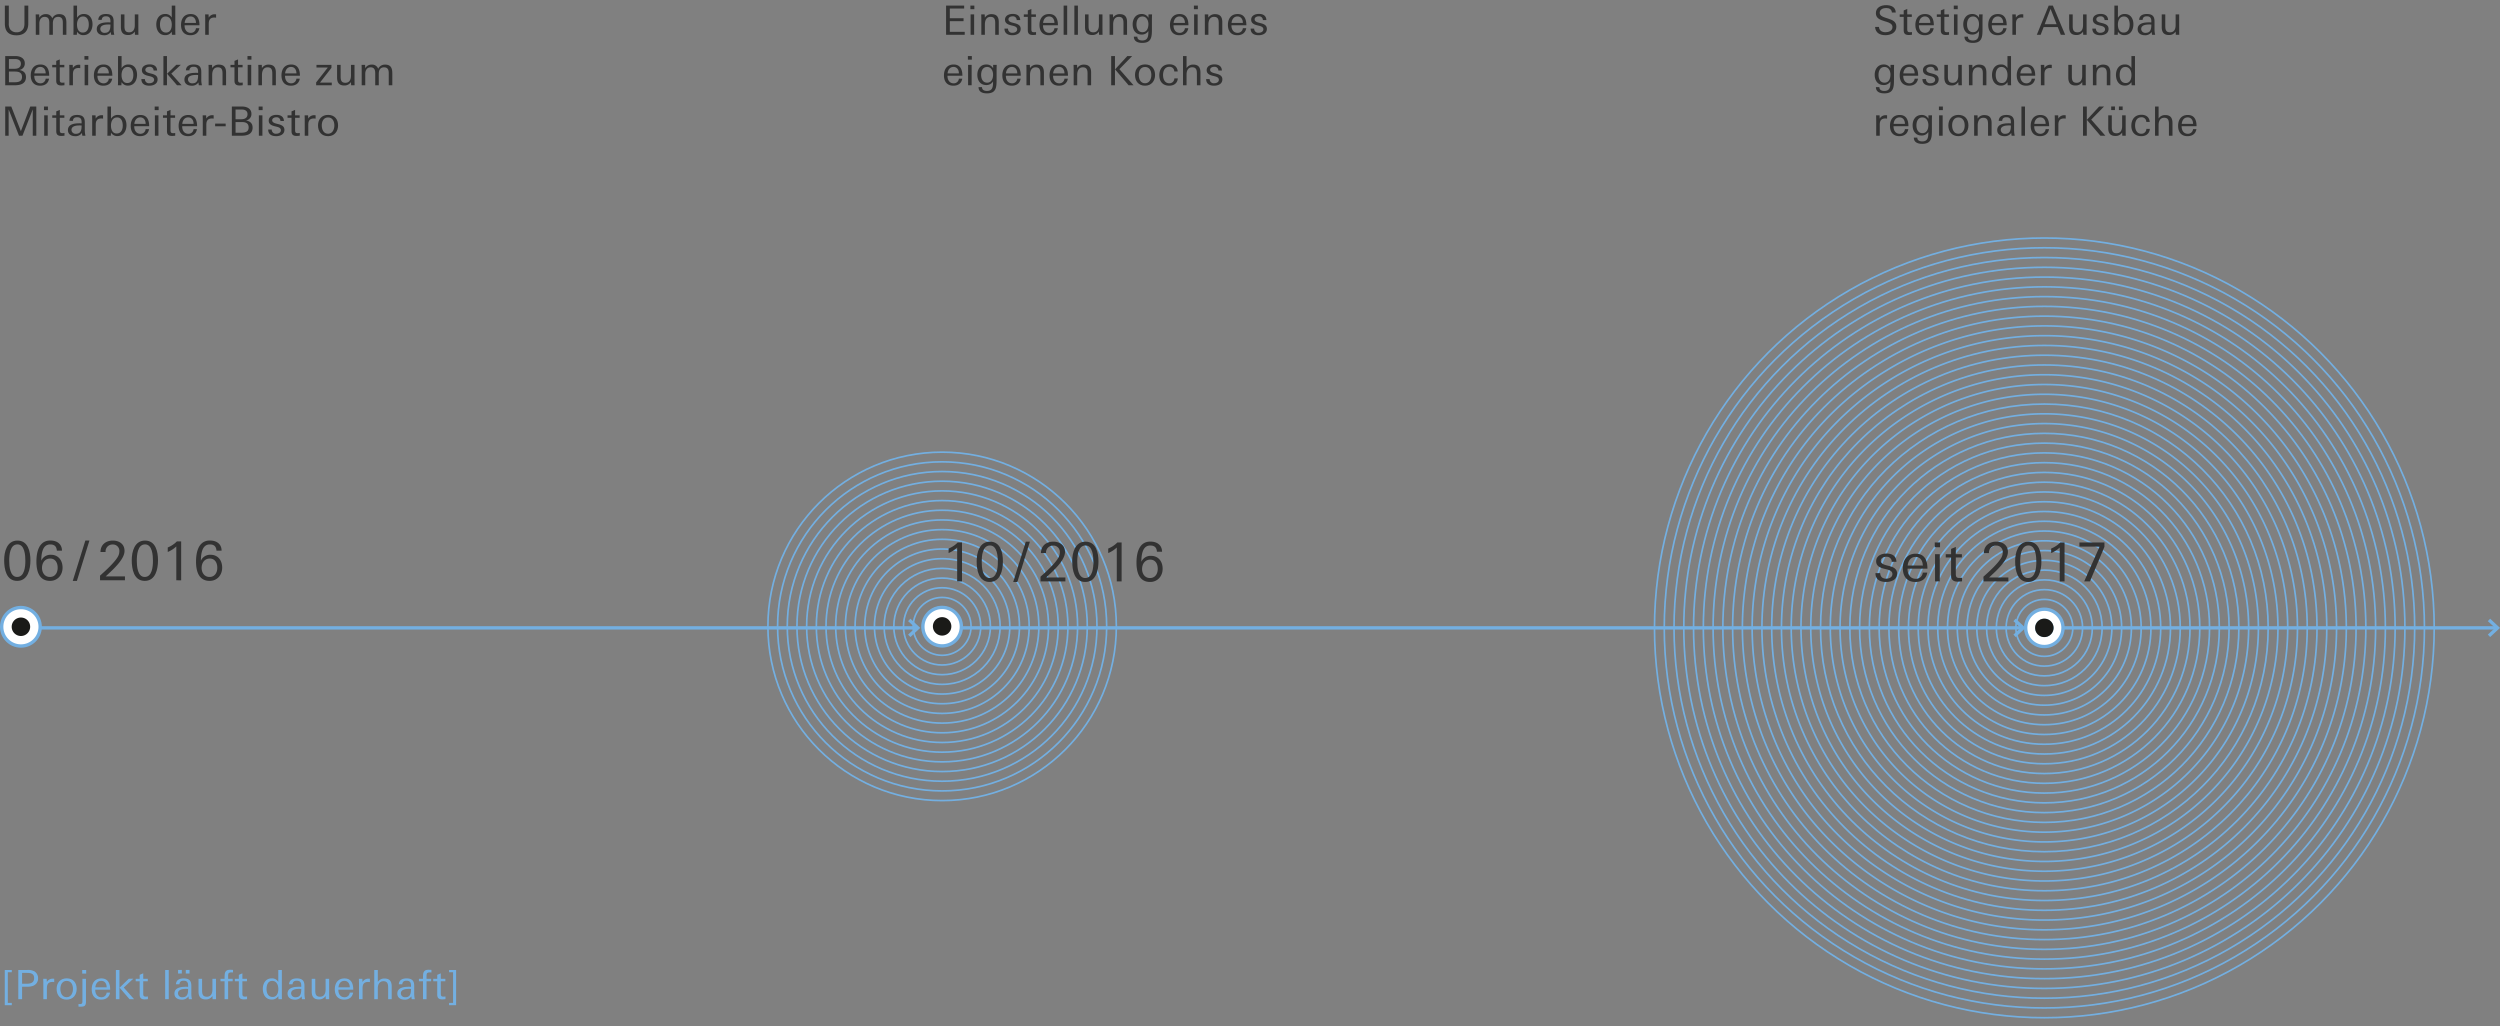 <?xml version="1.0" encoding="utf-8"?>
<!DOCTYPE svg PUBLIC "-//W3C//DTD SVG 1.1//EN" "http://www.w3.org/Graphics/SVG/1.1/DTD/svg11.dtd">
<svg id="Ebene_1" data-name="Ebene 1" xmlns="http://www.w3.org/2000/svg" width="1486" height="610" viewBox="0 0 1486 610"><rect x="0" y="0" width="1486" height="610" fill="#808080" stroke="none"/><defs><style>.cls-1,.cls-3,.cls-4,.cls-6{fill:none;}.cls-1,.cls-3,.cls-6{stroke:#73afe1;}.cls-1,.cls-3,.cls-4{stroke-miterlimit:10;}.cls-2{fill:#fff;}.cls-3,.cls-6{stroke-width:2px;}.cls-4{stroke:#48b2e8;stroke-width:0.25px;}.cls-5{fill:#1a1a18;}.cls-7{fill:#323232;}.cls-8{fill:#73afe1;}</style></defs><title>projektverlauf-kantine</title><circle class="cls-1" cx="1215.162" cy="373.207" r="231.736"/><circle class="cls-1" cx="1215.162" cy="373.207" r="225.93"/><circle class="cls-1" cx="1215.162" cy="373.207" r="220.125"/><circle class="cls-1" cx="1215.162" cy="373.207" r="214.319"/><circle class="cls-1" cx="1215.162" cy="373.207" r="208.513"/><circle class="cls-1" cx="1215.162" cy="373.207" r="202.707"/><circle class="cls-1" cx="1215.162" cy="373.207" r="196.902"/><circle class="cls-1" cx="1215.162" cy="373.207" r="191.096"/><circle class="cls-1" cx="1215.162" cy="373.207" r="185.29"/><path class="cls-1" d="M1394.646,373.206a179.484,179.484,0,1,1-179.484-179.482A179.48,179.48,0,0,1,1394.646,373.206Z"/><path class="cls-1" d="M1388.841,373.206a173.679,173.679,0,1,1-173.679-173.677A173.673,173.673,0,0,1,1388.841,373.206Z"/><circle class="cls-1" cx="1215.162" cy="373.207" r="167.873"/><circle class="cls-1" cx="1215.162" cy="373.207" r="162.067"/><circle class="cls-1" cx="1215.162" cy="373.207" r="156.261"/><path class="cls-1" d="M1365.618,373.206a150.456,150.456,0,1,1-150.456-150.454A150.451,150.451,0,0,1,1365.618,373.206Z"/><path class="cls-1" d="M1359.812,373.206a144.65,144.65,0,1,1-144.65-144.648A144.645,144.645,0,0,1,1359.812,373.206Z"/><path class="cls-1" d="M1354.006,373.206a138.844,138.844,0,1,1-138.844-138.842A138.84,138.84,0,0,1,1354.006,373.206Z"/><circle class="cls-1" cx="1215.162" cy="373.207" r="133.038"/><path class="cls-1" d="M1342.395,373.206a127.233,127.233,0,1,1-127.233-127.231A127.229,127.229,0,0,1,1342.395,373.206Z"/><path class="cls-1" d="M1336.589,373.206a121.427,121.427,0,1,1-121.427-121.425A121.423,121.423,0,0,1,1336.589,373.206Z"/><circle class="cls-1" cx="1215.162" cy="373.207" r="115.621"/><circle class="cls-1" cx="1215.162" cy="373.207" r="109.816"/><circle class="cls-1" cx="1215.162" cy="373.207" r="104.01"/><circle class="cls-1" cx="1215.162" cy="373.207" r="98.204"/><circle class="cls-1" cx="1215.162" cy="373.207" r="92.398"/><circle class="cls-1" cx="1215.162" cy="373.207" r="86.593"/><circle class="cls-1" cx="1215.162" cy="373.207" r="80.787"/><circle class="cls-1" cx="1215.162" cy="373.207" r="74.981"/><circle class="cls-1" cx="1215.162" cy="373.207" r="69.175"/><circle class="cls-1" cx="1215.162" cy="373.207" r="63.37"/><circle class="cls-1" cx="1215.162" cy="373.207" r="57.564"/><circle class="cls-1" cx="1215.162" cy="373.207" r="51.758"/><circle class="cls-1" cx="1215.162" cy="373.207" r="45.953"/><circle class="cls-1" cx="1215.162" cy="373.207" r="40.147"/><circle class="cls-1" cx="1215.162" cy="373.207" r="34.341"/><circle class="cls-1" cx="1215.162" cy="373.207" r="28.535"/><circle class="cls-1" cx="1215.162" cy="373.207" r="22.73"/><circle class="cls-1" cx="1215.162" cy="373.207" r="16.924"/><path class="cls-2" d="M1226.261,373.206a11.1,11.1,0,1,1-11.1-11.1,11.1,11.1,0,0,1,11.1,11.1"/><circle class="cls-3" cx="1215.162" cy="373.207" r="11.099"/><circle class="cls-4" cx="1215.162" cy="373.207" r="5.293"/><circle class="cls-1" cx="559.999" cy="372.314" r="103.56"/><circle class="cls-1" cx="560" cy="372.314" r="97.803"/><circle class="cls-1" cx="560" cy="372.314" r="92.046"/><circle class="cls-1" cx="560" cy="372.314" r="86.288"/><circle class="cls-1" cx="559.999" cy="372.314" r="80.531"/><circle class="cls-1" cx="560" cy="372.314" r="74.773"/><circle class="cls-1" cx="560" cy="372.314" r="69.016"/><circle class="cls-1" cx="559.999" cy="372.314" r="63.258"/><circle class="cls-1" cx="560" cy="372.314" r="57.501"/><circle class="cls-1" cx="560" cy="372.314" r="51.744"/><circle class="cls-1" cx="560" cy="372.314" r="45.986"/><circle class="cls-1" cx="559.999" cy="372.314" r="40.229"/><circle class="cls-1" cx="560" cy="372.314" r="34.471"/><circle class="cls-1" cx="560" cy="372.314" r="28.714"/><circle class="cls-1" cx="559.999" cy="372.314" r="22.957"/><circle class="cls-1" cx="560" cy="372.314" r="17.199"/><circle class="cls-1" cx="560" cy="372.314" r="11.442"/><circle class="cls-4" cx="560" cy="372.314" r="5.684"/><path class="cls-2" d="M571.441,372.489A11.442,11.442,0,1,1,560,361.048a11.441,11.441,0,0,1,11.442,11.441"/><circle class="cls-3" cx="560" cy="372.489" r="11.442"/><path class="cls-5" d="M560,377.8a5.485,5.485,0,1,0-5.486-5.486A5.486,5.486,0,0,0,560,377.8"/><path class="cls-2" d="M23.883,372.56a11.441,11.441,0,1,1-11.442-11.441A11.441,11.441,0,0,1,23.883,372.56"/><circle class="cls-3" cx="12.441" cy="372.56" r="11.442"/><line class="cls-6" x1="24" y1="373.208" x2="545.531" y2="373.208"/><polyline class="cls-6" points="540.45 368.485 545.531 373.208 540.45 377.93"/><path class="cls-5" d="M12.441,378.035a5.485,5.485,0,1,0-5.486-5.486,5.486,5.486,0,0,0,5.486,5.486"/><line class="cls-6" x1="570.999" y1="373.208" x2="1202.53" y2="373.208"/><polyline class="cls-6" points="1197.45 368.485 1202.531 373.208 1197.45 377.93"/><path class="cls-7" d="M10.215,345.279c-6.5,0-7.744-6.976-7.744-12.319,0-5.215,1.729-11.646,7.9-11.646,6.271,0,7.711,6.463,7.711,11.743C18.086,338.368,16.582,345.279,10.215,345.279Zm.16-21.694c-4.48,0-4.9,6.336-4.9,9.791,0,3.264.48,9.567,4.7,9.567,4.384,0,4.9-6.111,4.9-9.535C15.078,330.081,14.694,323.585,10.375,323.585Z"/><path class="cls-7" d="M29.766,345.279c-6.527,0-8.127-5.76-8.127-11.455,0-5.663,1.5-12.543,8.224-12.543,4.319,0,6.976,2.336,6.976,6.048H33.8c-.192-2.464-1.344-3.712-4-3.712-4.736,0-5.217,5.888-5.28,9.663a6.006,6.006,0,0,1,5.792-3.52c4.352,0,6.879,3.327,6.879,7.647C37.189,341.888,34.118,345.279,29.766,345.279ZM29.83,332c-3.071,0-4.863,2.5-4.863,5.568,0,2.911,1.729,5.375,4.672,5.375,3.071,0,4.639-2.464,4.639-5.472C34.277,334.528,32.87,332,29.83,332Z"/><path class="cls-7" d="M45.7,345.312H43.24l7.486-24h2.432Z"/><path class="cls-7" d="M59.463,344.928v-2.784c3.008-2.687,9.215-8.255,10.879-11.775a6.31,6.31,0,0,0,.607-2.655,3.787,3.787,0,0,0-3.967-4.063,4.094,4.094,0,0,0-4.225,4.447H59.719c.064-4.479,3.359-6.783,7.359-6.783,3.648,0,6.943,1.951,6.943,6.144,0,2.688-1.92,5.631-4.256,8.287-1.184,1.344-2.432,2.624-3.647,3.775-1.185,1.12-3.264,3.072-3.264,3.072H74.277v2.336Z"/><path class="cls-7" d="M86.054,345.279c-6.5,0-7.743-6.976-7.743-12.319,0-5.215,1.728-11.646,7.9-11.646,6.271,0,7.712,6.463,7.712,11.743C93.926,338.368,92.422,345.279,86.054,345.279Zm.16-21.694c-4.479,0-4.9,6.336-4.9,9.791,0,3.264.479,9.567,4.7,9.567,4.384,0,4.9-6.111,4.9-9.535C90.918,330.081,90.533,323.585,86.214,323.585Z"/><path class="cls-7" d="M104.8,344.928V324.8a16.747,16.747,0,0,1-5.087,3.3v-2.687a15.89,15.89,0,0,0,5.439-3.616h2.528v23.135Z"/><path class="cls-7" d="M124.645,345.279c-6.527,0-8.127-5.76-8.127-11.455,0-5.663,1.5-12.543,8.223-12.543,4.32,0,6.977,2.336,6.977,6.048h-3.041c-.191-2.464-1.344-3.712-4-3.712-4.736,0-5.217,5.888-5.281,9.663a6.008,6.008,0,0,1,5.793-3.52c4.352,0,6.879,3.327,6.879,7.647C132.068,341.888,129,345.279,124.645,345.279ZM124.709,332c-3.072,0-4.863,2.5-4.863,5.568,0,2.911,1.727,5.375,4.672,5.375,3.07,0,4.639-2.464,4.639-5.472C129.156,334.528,127.748,332,124.709,332Z"/><path class="cls-7" d="M1121.063,345.919c-3.424,0-6.3-1.344-6.3-5.247h2.814c.129,2.239,1.408,3.295,3.617,3.295,1.7,0,3.646-.831,3.646-2.751,0-1.7-1.6-2.368-3.486-2.816l-1.312-.319c-2.4-.576-4.863-1.568-4.863-4.448,0-3.359,3.295-4.607,6.143-4.607,3.232,0,5.793,1.344,5.92,4.9h-2.783a2.918,2.918,0,0,0-3.2-2.976c-1.471,0-3.326.672-3.326,2.4,0,1.5,1.535,2.208,3.455,2.688l1.279.319c2.816.7,4.961,1.76,4.961,4.544C1127.623,344.575,1124.23,345.919,1121.063,345.919Z"/><path class="cls-7" d="M1133.863,338.016v.32c0,2.976,1.6,5.7,4.863,5.7a4,4,0,0,0,4.16-3.68h2.688c-.641,3.808-3.393,5.567-7.072,5.567-5.023,0-7.455-3.359-7.455-8.159,0-4.832,2.432-8.64,7.68-8.64,5.408,0,6.943,4.192,6.943,8.9Zm4.768-6.976c-2.977,0-4.449,2.432-4.705,5.12h8.961C1142.918,333.5,1141.574,331.04,1138.631,331.04Z"/><path class="cls-7" d="M1150.023,325.28v-2.848h3.135v2.848Zm.16,20.287V329.408H1153v16.159Z"/><path class="cls-7" d="M1163.654,345.728c-2.592,0-3.936-1.057-3.936-3.744V331.36h-3.168v-1.952h3.168v-3.136l2.816-1.184v4.319h3.615v1.952h-3.615v9.5c0,1.952.256,2.688,2.207,2.688a8.333,8.333,0,0,0,1.5-.16v2.144A18.015,18.015,0,0,1,1163.654,345.728Z"/><path class="cls-7" d="M1178.951,345.567v-2.784c3.008-2.687,9.215-8.255,10.879-11.775a6.339,6.339,0,0,0,.607-2.655,3.787,3.787,0,0,0-3.967-4.063,4.093,4.093,0,0,0-4.225,4.447h-3.039c.063-4.479,3.359-6.783,7.359-6.783,3.646,0,6.943,1.951,6.943,6.144,0,2.688-1.92,5.631-4.256,8.287-1.184,1.344-2.432,2.624-3.648,3.775-1.184,1.12-3.264,3.072-3.264,3.072h11.424v2.336Z"/><path class="cls-7" d="M1205.541,345.919c-6.5,0-7.744-6.976-7.744-12.319,0-5.215,1.729-11.646,7.9-11.646,6.271,0,7.711,6.463,7.711,11.743C1213.412,339.008,1211.908,345.919,1205.541,345.919Zm.16-21.694c-4.48,0-4.9,6.336-4.9,9.791,0,3.264.48,9.567,4.705,9.567,4.383,0,4.895-6.111,4.895-9.535C1210.4,330.721,1210.021,324.225,1205.7,324.225Z"/><path class="cls-7" d="M1224.293,345.567V325.44a16.764,16.764,0,0,1-5.088,3.3v-2.687a15.88,15.88,0,0,0,5.439-3.616h2.529v23.135Z"/><path class="cls-7" d="M1242.275,345.567h-3.424L1248,324.9h-12v-2.464h14.879v2.592Z"/><path class="cls-7" d="M568.936,345.567V325.44a16.788,16.788,0,0,1-5.088,3.3v-2.687a15.9,15.9,0,0,0,5.439-3.616h2.527v23.135Z"/><path class="cls-7" d="M588.264,345.919c-6.5,0-7.744-6.976-7.744-12.319,0-5.215,1.729-11.646,7.9-11.646,6.271,0,7.713,6.463,7.713,11.743C596.135,339.008,594.631,345.919,588.264,345.919Zm.158-21.694c-4.479,0-4.895,6.336-4.895,9.791,0,3.264.48,9.567,4.7,9.567,4.385,0,4.9-6.111,4.9-9.535C593.127,330.721,592.742,324.225,588.422,324.225Z"/><path class="cls-7" d="M604.711,345.951h-2.463l7.488-24h2.432Z"/><path class="cls-7" d="M618.471,345.567v-2.784c3.008-2.687,9.215-8.255,10.879-11.775a6.312,6.312,0,0,0,.609-2.655,3.788,3.788,0,0,0-3.969-4.063,4.093,4.093,0,0,0-4.223,4.447h-3.041c.064-4.479,3.359-6.783,7.359-6.783,3.648,0,6.943,1.951,6.943,6.144,0,2.688-1.92,5.631-4.256,8.287-1.184,1.344-2.432,2.624-3.646,3.775-1.184,1.12-3.264,3.072-3.264,3.072h11.422v2.336Z"/><path class="cls-7" d="M645.063,345.919c-6.5,0-7.744-6.976-7.744-12.319,0-5.215,1.729-11.646,7.9-11.646,6.271,0,7.711,6.463,7.711,11.743C652.934,339.008,651.43,345.919,645.063,345.919Zm.16-21.694c-4.48,0-4.9,6.336-4.9,9.791,0,3.264.48,9.567,4.705,9.567,4.383,0,4.895-6.111,4.895-9.535C649.926,330.721,649.543,324.225,645.223,324.225Z"/><path class="cls-7" d="M663.814,345.567V325.44a16.788,16.788,0,0,1-5.088,3.3v-2.687a15.9,15.9,0,0,0,5.439-3.616h2.527v23.135Z"/><path class="cls-7" d="M683.654,345.919c-6.527,0-8.129-5.76-8.129-11.455,0-5.663,1.5-12.543,8.225-12.543,4.318,0,6.975,2.336,6.975,6.048h-3.039c-.191-2.464-1.344-3.712-4-3.712-4.736,0-5.215,5.888-5.279,9.663a6.006,6.006,0,0,1,5.791-3.52c4.352,0,6.879,3.327,6.879,7.647C691.076,342.527,688.006,345.919,683.654,345.919Zm.063-13.279c-3.07,0-4.863,2.5-4.863,5.568,0,2.911,1.729,5.375,4.672,5.375,3.072,0,4.641-2.464,4.641-5.472C688.166,335.168,686.758,332.64,683.717,332.64Z"/><path class="cls-7" d="M9.846,20.988c-4.607,0-6.96-2.232-6.96-6.984V3.322H5.238V13.691a6.492,6.492,0,0,0,.72,3.624A4.511,4.511,0,0,0,9.87,19.188a4.379,4.379,0,0,0,4.225-2.5,7.7,7.7,0,0,0,.433-3.048V3.322h2.279V14.051C16.807,18.492,14.311,20.988,9.846,20.988Z"/><path class="cls-7" d="M37.352,20.676V13.523c0-1.968-.529-3.5-2.785-3.5-2.4,0-3.145,1.752-3.145,3.936v6.721H29.311V13.643c0-1.968-.433-3.624-2.761-3.624-2.231,0-3.168,1.92-3.168,3.936v6.721H21.27V12.707c0-1.368-.023-2.76-.072-4.152h2.088l.072,2.016a4.22,4.22,0,0,1,3.84-2.16,3.713,3.713,0,0,1,3.865,2.5,4.344,4.344,0,0,1,4.2-2.5c3.384,0,4.2,2.208,4.2,5.161v7.1Z"/><path class="cls-7" d="M49.59,20.892A4.28,4.28,0,0,1,45.8,18.828l-.12,1.848H43.613c.072-1.176.072-2.352.072-3.528V3.322H45.8v7.272a4.463,4.463,0,0,1,4.08-2.28c3.576,0,5.112,2.928,5.112,6.12C54.99,17.724,53.262,20.892,49.59,20.892ZM49.422,9.8c-2.687,0-3.648,2.5-3.648,4.825,0,2.184.768,4.728,3.385,4.728,2.736,0,3.624-2.424,3.624-4.776C52.782,12.419,52.014,9.8,49.422,9.8Z"/><path class="cls-7" d="M66.078,20.676a14.115,14.115,0,0,1-.217-1.7,4.513,4.513,0,0,1-4.1,1.968c-2.256,0-4.248-1.128-4.248-3.6,0-3.624,3.984-4.056,6.936-4.056.433,0,.865.024,1.2.048v-.72c0-1.873-.672-2.929-2.664-2.929-1.488,0-2.377.552-2.521,2.136H58.4c.12-2.64,2.257-3.5,4.536-3.5,3.1,0,4.608,1.176,4.608,4.344v4.464a14.688,14.688,0,0,0,.384,3.552Zm-1.512-6.121c-1.873,0-4.945.216-4.945,2.688a2.4,2.4,0,0,0,2.664,2.28c3.049,0,3.361-2.472,3.361-4.92A9.525,9.525,0,0,0,64.566,14.555Z"/><path class="cls-7" d="M80.214,20.676l-.1-1.92a4.427,4.427,0,0,1-3.912,2.064c-3.191,0-4.344-1.728-4.344-4.729V8.555h2.111v6.721c0,2.112.24,3.936,2.809,3.936,2.545,0,3.336-2.04,3.336-4.248V8.555H82.23v5.88c0,2.064,0,4.152.047,6.241Z"/><path class="cls-7" d="M102.2,20.676l-.119-1.848a4.314,4.314,0,0,1-3.889,2.064c-3.672,0-5.3-3.072-5.3-6.36,0-3.168,1.656-6.216,5.232-6.216a4.158,4.158,0,0,1,3.961,2.16V3.322h2.111V17.147c0,1.152,0,2.352.072,3.528ZM98.453,9.8c-2.616,0-3.36,2.592-3.36,4.776,0,2.353.888,4.776,3.624,4.776,2.617,0,3.385-2.544,3.385-4.728C102.1,12.323,101.142,9.8,98.453,9.8Z"/><path class="cls-7" d="M109.709,15.011v.24c0,2.232,1.2,4.272,3.648,4.272a2.994,2.994,0,0,0,3.119-2.76h2.018c-.48,2.856-2.545,4.176-5.3,4.176-3.769,0-5.593-2.521-5.593-6.121,0-3.625,1.824-6.48,5.761-6.48,4.057,0,5.209,3.144,5.209,6.672Zm3.576-5.232c-2.232,0-3.336,1.824-3.528,3.84h6.72C116.5,11.627,115.494,9.779,113.285,9.779Z"/><path class="cls-7" d="M127.4,10.427c-2.5,0-3.312,1.416-3.312,3.721v6.528h-2.111V12.107c0-1.176-.023-2.376-.072-3.552h2.064l.1,1.944a3.949,3.949,0,0,1,3.7-2.016,5.958,5.958,0,0,1,.672.048v1.992A7.213,7.213,0,0,0,127.4,10.427Z"/><path class="cls-7" d="M8.934,50.676H3.1V33.322H9.223c2.712,0,5.52,1.2,5.52,4.344A3.847,3.847,0,0,1,11.5,41.6c2.377.432,3.938,1.656,3.938,4.249C15.439,49.764,12.127,50.676,8.934,50.676ZM9.006,35.1h-3.7v5.784H8.67c2.017,0,3.744-.744,3.744-3.024C12.414,35.842,10.83,35.1,9.006,35.1Zm-.023,7.44H5.311V48.9H8.286c2.3,0,4.8-.24,4.8-3.144C13.086,43.187,11.238,42.539,8.982,42.539Z"/><path class="cls-7" d="M20.382,45.011v.24c0,2.232,1.2,4.272,3.648,4.272a3,3,0,0,0,3.12-2.76h2.016c-.479,2.856-2.544,4.176-5.3,4.176-3.768,0-5.592-2.521-5.592-6.121,0-3.625,1.824-6.48,5.761-6.48,4.056,0,5.208,3.144,5.208,6.672Zm3.576-5.232c-2.231,0-3.337,1.824-3.528,3.84H27.15C27.174,41.627,26.166,39.779,23.958,39.779Z"/><path class="cls-7" d="M36.365,50.8c-1.943,0-2.951-.792-2.951-2.809V40.019H31.037V38.555h2.377V36.2l2.111-.888v3.24h2.713v1.464H35.525v7.128c0,1.464.192,2.016,1.656,2.016a6.2,6.2,0,0,0,1.129-.12v1.608A13.56,13.56,0,0,1,36.365,50.8Z"/><path class="cls-7" d="M46.662,40.427c-2.5,0-3.312,1.416-3.312,3.721v6.528H41.237V42.107c0-1.176-.024-2.376-.072-3.552h2.064l.1,1.944a3.946,3.946,0,0,1,3.7-2.016,5.892,5.892,0,0,1,.672.048v1.992A7.172,7.172,0,0,0,46.662,40.427Z"/><path class="cls-7" d="M50.189,35.458V33.322h2.352v2.136Zm.119,15.217V38.555h2.113V50.676Z"/><path class="cls-7" d="M57.918,45.011v.24c0,2.232,1.2,4.272,3.648,4.272a3,3,0,0,0,3.119-2.76H66.7c-.479,2.856-2.544,4.176-5.3,4.176-3.769,0-5.593-2.521-5.593-6.121,0-3.625,1.824-6.48,5.762-6.48,4.056,0,5.207,3.144,5.207,6.672Zm3.576-5.232c-2.232,0-3.337,1.824-3.529,3.84h6.721C64.71,41.627,63.7,39.779,61.494,39.779Z"/><path class="cls-7" d="M76.062,50.892a4.282,4.282,0,0,1-3.792-2.064l-.12,1.848H70.085c.072-1.176.072-2.352.072-3.528V33.322H72.27v7.272a4.461,4.461,0,0,1,4.08-2.28c3.576,0,5.112,2.928,5.112,6.12C81.462,47.724,79.734,50.892,76.062,50.892ZM75.894,39.8c-2.688,0-3.648,2.5-3.648,4.825,0,2.184.769,4.728,3.384,4.728,2.736,0,3.625-2.424,3.625-4.776C79.254,42.419,78.486,39.8,75.894,39.8Z"/><path class="cls-7" d="M88.758,50.94c-2.568,0-4.729-1.008-4.729-3.937h2.111a2.389,2.389,0,0,0,2.713,2.472c1.271,0,2.736-.624,2.736-2.064,0-1.272-1.2-1.776-2.616-2.112l-.984-.24c-1.8-.432-3.648-1.176-3.648-3.336,0-2.521,2.472-3.457,4.608-3.457,2.424,0,4.345,1.008,4.44,3.672H91.3a2.188,2.188,0,0,0-2.4-2.232c-1.1,0-2.5.5-2.5,1.8,0,1.128,1.151,1.656,2.593,2.016l.959.24c2.113.528,3.721,1.32,3.721,3.408C93.678,49.932,91.134,50.94,88.758,50.94Z"/><path class="cls-7" d="M97.133,50.676V33.322h2.112V50.676Zm8.088,0-5.9-6.841,5.449-5.3h2.688l-5.641,5.232,6.121,6.913Z"/><path class="cls-7" d="M118.182,50.676a13.735,13.735,0,0,1-.217-1.7,4.513,4.513,0,0,1-4.1,1.968c-2.257,0-4.249-1.128-4.249-3.6,0-3.624,3.984-4.056,6.937-4.056.432,0,.863.024,1.2.048v-.72c0-1.873-.674-2.929-2.666-2.929-1.487,0-2.375.552-2.52,2.136H110.5c.121-2.64,2.256-3.5,4.537-3.5,3.1,0,4.607,1.176,4.607,4.344v4.464a14.675,14.675,0,0,0,.385,3.552Zm-1.514-6.121c-1.871,0-4.943.216-4.943,2.688a2.394,2.394,0,0,0,2.664,2.28c3.049,0,3.361-2.472,3.361-4.92A9.556,9.556,0,0,0,116.668,44.555Z"/><path class="cls-7" d="M132.27,50.676V43.955c0-2.112-.24-3.936-2.809-3.936-2.615,0-3.336,2.376-3.336,4.608v6.048h-2.113v-9c0-1.032-.047-2.424-.07-3.12h2.088L126.1,40.5a4.5,4.5,0,0,1,3.959-2.088c3.168,0,4.32,1.752,4.32,4.729v7.537Z"/><path class="cls-7" d="M142.324,50.8c-1.943,0-2.951-.792-2.951-2.809V40.019H137V38.555h2.377V36.2l2.111-.888v3.24H144.2v1.464h-2.713v7.128c0,1.464.191,2.016,1.656,2.016a6.2,6.2,0,0,0,1.129-.12v1.608A13.55,13.55,0,0,1,142.324,50.8Z"/><path class="cls-7" d="M147.1,35.458V33.322h2.352v2.136Zm.119,15.217V38.555h2.113V50.676Z"/><path class="cls-7" d="M161.859,50.676V43.955c0-2.112-.238-3.936-2.807-3.936-2.617,0-3.338,2.376-3.338,4.608v6.048H153.6v-9c0-1.032-.049-2.424-.072-3.12h2.088l.072,1.944a4.5,4.5,0,0,1,3.961-2.088c3.168,0,4.32,1.752,4.32,4.729v7.537Z"/><path class="cls-7" d="M169.42,45.011v.24c0,2.232,1.2,4.272,3.648,4.272a3,3,0,0,0,3.119-2.76H178.2c-.479,2.856-2.543,4.176-5.3,4.176-3.77,0-5.594-2.521-5.594-6.121,0-3.625,1.824-6.48,5.762-6.48,4.055,0,5.207,3.144,5.207,6.672ZM173,39.779c-2.232,0-3.336,1.824-3.529,3.84h6.721C176.213,41.627,175.2,39.779,173,39.779Z"/><path class="cls-7" d="M187.922,50.676v-1.7l6.938-8.833h-6.744V38.555h8.9v1.752L190.2,49.092h7.008v1.584Z"/><path class="cls-7" d="M208.709,50.676l-.1-1.92A4.431,4.431,0,0,1,204.7,50.82c-3.191,0-4.344-1.728-4.344-4.729V38.555h2.113v6.721c0,2.112.238,3.936,2.807,3.936,2.545,0,3.338-2.04,3.338-4.248V38.555h2.111v5.88c0,2.064,0,4.152.049,6.241Z"/><path class="cls-7" d="M231.076,50.676V43.523c0-1.968-.527-3.5-2.783-3.5-2.4,0-3.145,1.752-3.145,3.936v6.721h-2.113V43.643c0-1.968-.432-3.624-2.76-3.624-2.232,0-3.168,1.92-3.168,3.936v6.721h-2.113V42.707c0-1.368-.023-2.76-.07-4.152h2.088l.072,2.016a4.219,4.219,0,0,1,3.84-2.16,3.709,3.709,0,0,1,3.863,2.5,4.348,4.348,0,0,1,4.2-2.5c3.385,0,4.2,2.208,4.2,5.161v7.1Z"/><path class="cls-7" d="M19.471,80.676V65.05l-6.12,15.625H11.287L5.143,65.026V80.676H3.1V63.322H6.7l5.712,14.665,5.568-14.665h3.6V80.676Z"/><path class="cls-7" d="M26.142,65.458V63.322h2.353v2.136Zm.12,15.217V68.555h2.112V80.676Z"/><path class="cls-7" d="M36.39,80.8c-1.944,0-2.952-.792-2.952-2.809V70.019H31.061V68.555h2.377V66.2l2.112-.888v3.24h2.712v1.464H35.55v7.128c0,1.464.192,2.016,1.655,2.016a6.2,6.2,0,0,0,1.129-.12v1.608A13.547,13.547,0,0,1,36.39,80.8Z"/><path class="cls-7" d="M48.941,80.676a13.919,13.919,0,0,1-.216-1.7,4.515,4.515,0,0,1-4.1,1.968c-2.256,0-4.248-1.128-4.248-3.6,0-3.624,3.984-4.056,6.937-4.056.433,0,.864.024,1.2.048v-.72c0-1.873-.672-2.929-2.664-2.929-1.488,0-2.377.552-2.521,2.136H41.262c.119-2.64,2.256-3.5,4.535-3.5,3.1,0,4.609,1.176,4.609,4.344v4.464a14.688,14.688,0,0,0,.384,3.552ZM47.43,74.555c-1.872,0-4.944.216-4.944,2.688a2.4,2.4,0,0,0,2.664,2.28c3.048,0,3.36-2.472,3.36-4.92A9.525,9.525,0,0,0,47.43,74.555Z"/><path class="cls-7" d="M60.222,70.427c-2.5,0-3.312,1.416-3.312,3.721v6.528H54.8V72.107c0-1.176-.023-2.376-.072-3.552h2.064l.1,1.944a3.949,3.949,0,0,1,3.7-2.016,5.909,5.909,0,0,1,.672.048v1.992A7.2,7.2,0,0,0,60.222,70.427Z"/><path class="cls-7" d="M69.773,80.892a4.28,4.28,0,0,1-3.792-2.064l-.12,1.848H63.8c.072-1.176.072-2.352.072-3.528V63.322h2.112v7.272a4.463,4.463,0,0,1,4.08-2.28c3.576,0,5.112,2.928,5.112,6.12C75.174,77.724,73.445,80.892,69.773,80.892ZM69.605,69.8c-2.687,0-3.648,2.5-3.648,4.825,0,2.184.768,4.728,3.385,4.728,2.736,0,3.624-2.424,3.624-4.776C72.966,72.419,72.2,69.8,69.605,69.8Z"/><path class="cls-7" d="M79.8,75.011v.24c0,2.232,1.2,4.272,3.648,4.272a3,3,0,0,0,3.121-2.76H88.59c-.48,2.856-2.545,4.176-5.3,4.176-3.768,0-5.592-2.521-5.592-6.121,0-3.625,1.824-6.48,5.76-6.48,4.057,0,5.209,3.144,5.209,6.672Zm3.576-5.232c-2.231,0-3.336,1.824-3.527,3.84h6.721C86.6,71.627,85.59,69.779,83.381,69.779Z"/><path class="cls-7" d="M91.949,65.458V63.322H94.3v2.136Zm.119,15.217V68.555h2.113V80.676Z"/><path class="cls-7" d="M102.2,80.8c-1.945,0-2.953-.792-2.953-2.809V70.019H96.868V68.555h2.376V66.2l2.113-.888v3.24h2.711v1.464h-2.711v7.128c0,1.464.191,2.016,1.655,2.016a6.2,6.2,0,0,0,1.128-.12v1.608A13.534,13.534,0,0,1,102.2,80.8Z"/><path class="cls-7" d="M108.293,75.011v.24c0,2.232,1.2,4.272,3.648,4.272a3,3,0,0,0,3.119-2.76h2.016c-.479,2.856-2.543,4.176-5.3,4.176-3.769,0-5.593-2.521-5.593-6.121,0-3.625,1.824-6.48,5.762-6.48,4.055,0,5.207,3.144,5.207,6.672Zm3.576-5.232c-2.232,0-3.337,1.824-3.529,3.84h6.721C115.086,71.627,114.076,69.779,111.869,69.779Z"/><path class="cls-7" d="M125.957,70.427c-2.5,0-3.312,1.416-3.312,3.721v6.528h-2.113V72.107c0-1.176-.023-2.376-.07-3.552h2.063l.1,1.944a3.944,3.944,0,0,1,3.7-2.016,5.892,5.892,0,0,1,.672.048v1.992A7.185,7.185,0,0,0,125.957,70.427Z"/><path class="cls-7" d="M127.877,75.059V73.475h6.264v1.584Z"/><path class="cls-7" d="M143.645,80.676h-5.832V63.322h6.119c2.713,0,5.521,1.2,5.521,4.344a3.847,3.847,0,0,1-3.24,3.937c2.375.432,3.936,1.656,3.936,4.249C150.148,79.764,146.836,80.676,143.645,80.676Zm.072-15.577h-3.7v5.784h3.361c2.016,0,3.744-.744,3.744-3.024C147.125,65.842,145.541,65.1,143.717,65.1Zm-.025,7.44H140.02V78.9H143c2.3,0,4.8-.24,4.8-3.144C147.8,73.187,145.949,72.539,143.691,72.539Z"/><path class="cls-7" d="M153.748,65.458V63.322H156.1v2.136Zm.119,15.217V68.555h2.113V80.676Z"/><path class="cls-7" d="M164.141,80.94c-2.568,0-4.729-1.008-4.729-3.937h2.111a2.388,2.388,0,0,0,2.713,2.472c1.271,0,2.736-.624,2.736-2.064,0-1.272-1.2-1.776-2.617-2.112l-.982-.24c-1.8-.432-3.648-1.176-3.648-3.336,0-2.521,2.471-3.457,4.607-3.457,2.424,0,4.344,1.008,4.441,3.672h-2.09a2.186,2.186,0,0,0-2.4-2.232c-1.105,0-2.5.5-2.5,1.8,0,1.128,1.152,1.656,2.594,2.016l.959.24c2.113.528,3.721,1.32,3.721,3.408C169.061,79.932,166.516,80.94,164.141,80.94Z"/><path class="cls-7" d="M176.236,80.8c-1.945,0-2.953-.792-2.953-2.809V70.019h-2.375V68.555h2.375V66.2l2.113-.888v3.24h2.711v1.464H175.4v7.128c0,1.464.191,2.016,1.656,2.016a6.2,6.2,0,0,0,1.127-.12v1.608A13.523,13.523,0,0,1,176.236,80.8Z"/><path class="cls-7" d="M186.557,70.427c-2.5,0-3.312,1.416-3.312,3.721v6.528h-2.113V72.107c0-1.176-.023-2.376-.07-3.552h2.063l.1,1.944a3.944,3.944,0,0,1,3.7-2.016,5.892,5.892,0,0,1,.672.048v1.992A7.185,7.185,0,0,0,186.557,70.427Z"/><path class="cls-7" d="M195,80.94c-3.865,0-5.977-2.712-5.977-6.385,0-3.648,2.232-6.265,6-6.265,3.84,0,5.928,2.568,5.928,6.265C200.955,78.131,198.771,80.94,195,80.94ZM195,69.8c-2.713,0-3.744,2.376-3.744,4.752,0,2.352,1.008,4.944,3.744,4.944,2.688,0,3.744-2.64,3.744-4.944C198.748,72.179,197.715,69.8,195,69.8Z"/><path class="cls-7" d="M562.35,20.676V3.322H573.1V5.074h-8.521v5.761h8.16v1.752h-8.16v6.337h8.857v1.752Z"/><path class="cls-7" d="M576.8,5.458V3.322h2.352V5.458Zm.119,15.217V8.555h2.111V20.676Z"/><path class="cls-7" d="M591.559,20.676V13.955c0-2.112-.24-3.936-2.809-3.936-2.615,0-3.336,2.376-3.336,4.608v6.048H583.3v-9c0-1.032-.047-2.424-.07-3.12h2.088l.072,1.944a4.5,4.5,0,0,1,3.959-2.088c3.168,0,4.32,1.752,4.32,4.729v7.537Z"/><path class="cls-7" d="M601.781,20.94c-2.568,0-4.729-1.008-4.729-3.937h2.113a2.387,2.387,0,0,0,2.711,2.472c1.273,0,2.736-.624,2.736-2.064,0-1.272-1.2-1.776-2.615-2.112l-.984-.24c-1.8-.432-3.648-1.176-3.648-3.336,0-2.521,2.473-3.457,4.609-3.457,2.424,0,4.344,1.008,4.439,3.672h-2.088a2.189,2.189,0,0,0-2.4-2.232c-1.1,0-2.5.5-2.5,1.8,0,1.128,1.152,1.656,2.592,2.016l.961.24c2.111.528,3.721,1.32,3.721,3.408C606.7,19.932,604.158,20.94,601.781,20.94Z"/><path class="cls-7" d="M613.877,20.8c-1.943,0-2.951-.792-2.951-2.809V10.019h-2.377V8.555h2.377V6.2l2.111-.888v3.24h2.713v1.464h-2.713v7.128c0,1.464.191,2.016,1.656,2.016a6.2,6.2,0,0,0,1.129-.12v1.608A13.55,13.55,0,0,1,613.877,20.8Z"/><path class="cls-7" d="M619.973,15.011v.24c0,2.232,1.2,4.272,3.648,4.272a3,3,0,0,0,3.121-2.76h2.016c-.48,2.856-2.545,4.176-5.3,4.176-3.768,0-5.592-2.521-5.592-6.121,0-3.625,1.824-6.48,5.76-6.48,4.057,0,5.209,3.144,5.209,6.672Zm3.576-5.232c-2.232,0-3.336,1.824-3.527,3.84h6.721C626.766,11.627,625.758,9.779,623.549,9.779Z"/><path class="cls-7" d="M632.213,20.676V3.322h2.111V20.676Z"/><path class="cls-7" d="M638.6,20.676V3.322h2.113V20.676Z"/><path class="cls-7" d="M653.285,20.676l-.1-1.92a4.427,4.427,0,0,1-3.912,2.064c-3.193,0-4.344-1.728-4.344-4.729V8.555h2.111v6.721c0,2.112.24,3.936,2.809,3.936,2.543,0,3.336-2.04,3.336-4.248V8.555H655.3v5.88c0,2.064,0,4.152.049,6.241Z"/><path class="cls-7" d="M667.8,20.676V13.955c0-2.112-.238-3.936-2.807-3.936-2.617,0-3.338,2.376-3.338,4.608v6.048h-2.111v-9c0-1.032-.049-2.424-.072-3.12h2.088l.072,1.944A4.5,4.5,0,0,1,665.6,8.411c3.168,0,4.32,1.752,4.32,4.729v7.537Z"/><path class="cls-7" d="M684.7,12.755v4.489c0,4.656-.215,8.256-5.713,8.256-2.447,0-5.016-.744-5.016-3.7h2.064c0,1.729,1.439,2.256,2.928,2.256,2.545,0,3.385-1.416,3.576-3.648.049-.648.049-1.32.049-1.992a4.5,4.5,0,0,1-4.01,2.136c-3.623,0-5.328-2.76-5.328-6.1,0-3.216,1.777-6.121,5.3-6.121a4.431,4.431,0,0,1,4.105,2.28V8.555H684.8C684.7,9.947,684.7,11.363,684.7,12.755ZM679.086,9.8c-2.666,0-3.578,2.448-3.578,4.729,0,2.256.961,4.608,3.553,4.608,2.689,0,3.553-2.5,3.553-4.8C682.613,12.2,681.533,9.8,679.086,9.8Z"/><path class="cls-7" d="M697.539,15.011v.24c0,2.232,1.2,4.272,3.648,4.272a3,3,0,0,0,3.121-2.76h2.016c-.48,2.856-2.545,4.176-5.3,4.176-3.768,0-5.592-2.521-5.592-6.121,0-3.625,1.824-6.48,5.76-6.48,4.057,0,5.209,3.144,5.209,6.672Zm3.576-5.232c-2.232,0-3.336,1.824-3.527,3.84h6.721C704.332,11.627,703.324,9.779,701.115,9.779Z"/><path class="cls-7" d="M709.66,5.458V3.322h2.352V5.458Zm.119,15.217V8.555h2.111V20.676Z"/><path class="cls-7" d="M724.42,20.676V13.955c0-2.112-.238-3.936-2.807-3.936-2.617,0-3.338,2.376-3.338,4.608v6.048h-2.111v-9c0-1.032-.049-2.424-.072-3.12h2.088l.072,1.944a4.5,4.5,0,0,1,3.961-2.088c3.168,0,4.32,1.752,4.32,4.729v7.537Z"/><path class="cls-7" d="M731.979,15.011v.24c0,2.232,1.2,4.272,3.648,4.272a3,3,0,0,0,3.121-2.76h2.016c-.48,2.856-2.545,4.176-5.3,4.176-3.768,0-5.592-2.521-5.592-6.121,0-3.625,1.824-6.48,5.76-6.48,4.057,0,5.209,3.144,5.209,6.672Zm3.576-5.232c-2.232,0-3.336,1.824-3.527,3.84h6.721C738.771,11.627,737.764,9.779,735.555,9.779Z"/><path class="cls-7" d="M748.107,20.94c-2.568,0-4.729-1.008-4.729-3.937h2.113a2.387,2.387,0,0,0,2.711,2.472c1.273,0,2.736-.624,2.736-2.064,0-1.272-1.2-1.776-2.615-2.112l-.984-.24c-1.8-.432-3.648-1.176-3.648-3.336,0-2.521,2.473-3.457,4.609-3.457,2.424,0,4.344,1.008,4.439,3.672h-2.088a2.189,2.189,0,0,0-2.4-2.232c-1.1,0-2.5.5-2.5,1.8,0,1.128,1.152,1.656,2.592,2.016l.961.24c2.111.528,3.721,1.32,3.721,3.408C753.029,19.932,750.484,20.94,748.107,20.94Z"/><path class="cls-7" d="M563.189,45.011v.24c0,2.232,1.2,4.272,3.648,4.272a3,3,0,0,0,3.121-2.76h2.016c-.48,2.856-2.545,4.176-5.3,4.176-3.768,0-5.592-2.521-5.592-6.121,0-3.625,1.824-6.48,5.76-6.48,4.057,0,5.209,3.144,5.209,6.672Zm3.576-5.232c-2.232,0-3.336,1.824-3.527,3.84h6.721C569.982,41.627,568.975,39.779,566.766,39.779Z"/><path class="cls-7" d="M575.311,35.458V33.322h2.352v2.136Zm.119,15.217V38.555h2.111V50.676Z"/><path class="cls-7" d="M592.375,42.755v4.489c0,4.656-.217,8.256-5.713,8.256-2.449,0-5.018-.744-5.018-3.7h2.064c0,1.729,1.441,2.256,2.93,2.256,2.543,0,3.383-1.416,3.576-3.648.047-.648.047-1.32.047-1.992a4.49,4.49,0,0,1-4.008,2.136c-3.625,0-5.328-2.76-5.328-6.1,0-3.216,1.775-6.121,5.3-6.121a4.43,4.43,0,0,1,4.1,2.28V38.555h2.137C592.375,39.947,592.375,41.363,592.375,42.755ZM586.758,39.8c-2.664,0-3.576,2.448-3.576,4.729,0,2.256.959,4.608,3.553,4.608,2.688,0,3.551-2.5,3.551-4.8C590.285,42.2,589.205,39.8,586.758,39.8Z"/><path class="cls-7" d="M597.895,45.011v.24c0,2.232,1.2,4.272,3.648,4.272a3,3,0,0,0,3.119-2.76h2.016c-.479,2.856-2.543,4.176-5.3,4.176-3.77,0-5.594-2.521-5.594-6.121,0-3.625,1.824-6.48,5.762-6.48,4.055,0,5.207,3.144,5.207,6.672Zm3.576-5.232c-2.232,0-3.336,1.824-3.529,3.84h6.721C604.688,41.627,603.678,39.779,601.471,39.779Z"/><path class="cls-7" d="M618.391,50.676V43.955c0-2.112-.24-3.936-2.809-3.936-2.615,0-3.336,2.376-3.336,4.608v6.048h-2.113v-9c0-1.032-.047-2.424-.07-3.12h2.088l.072,1.944a4.5,4.5,0,0,1,3.959-2.088c3.168,0,4.32,1.752,4.32,4.729v7.537Z"/><path class="cls-7" d="M625.949,45.011v.24c0,2.232,1.2,4.272,3.648,4.272a3,3,0,0,0,3.119-2.76h2.016c-.479,2.856-2.543,4.176-5.3,4.176-3.77,0-5.594-2.521-5.594-6.121,0-3.625,1.824-6.48,5.762-6.48,4.055,0,5.207,3.144,5.207,6.672Zm3.576-5.232c-2.232,0-3.336,1.824-3.529,3.84h6.721C632.742,41.627,631.732,39.779,629.525,39.779Z"/><path class="cls-7" d="M646.445,50.676V43.955c0-2.112-.238-3.936-2.807-3.936-2.617,0-3.338,2.376-3.338,4.608v6.048h-2.111v-9c0-1.032-.049-2.424-.072-3.12h2.088l.072,1.944a4.5,4.5,0,0,1,3.961-2.088c3.168,0,4.32,1.752,4.32,4.729v7.537Z"/><path class="cls-7" d="M660.484,50.676V33.322h2.256V50.676Zm10.346,0-8.041-9.433,7.3-7.921h2.879L665.357,41.1l8.424,9.577Z"/><path class="cls-7" d="M680.621,50.94c-3.865,0-5.977-2.712-5.977-6.385,0-3.648,2.232-6.265,6-6.265,3.84,0,5.928,2.568,5.928,6.265C686.572,48.131,684.389,50.94,680.621,50.94Zm0-11.137c-2.713,0-3.744,2.376-3.744,4.752,0,2.352,1.008,4.944,3.744,4.944,2.688,0,3.744-2.64,3.744-4.944C684.365,42.179,683.332,39.8,680.621,39.8Z"/><path class="cls-7" d="M694.973,50.94c-3.816,0-5.881-2.521-5.881-6.193,0-3.72,2.064-6.528,6-6.528,2.734,0,4.7,1.392,4.943,4.249h-2.064a2.689,2.689,0,0,0-2.879-2.76c-2.857,0-3.77,2.5-3.77,4.944,0,2.3.984,4.848,3.672,4.848a2.884,2.884,0,0,0,3.025-2.9h1.992l.072.024C699.869,49.523,697.732,50.94,694.973,50.94Z"/><path class="cls-7" d="M711.436,50.676V43.955c0-2.112-.238-3.96-2.807-3.96-2.449,0-3.338,2.064-3.338,4.272v6.409H703.18V33.322h2.111v7.128a4.484,4.484,0,0,1,3.914-2.064c3.191,0,4.344,1.752,4.344,4.752v7.537Z"/><path class="cls-7" d="M721.66,50.94c-2.568,0-4.729-1.008-4.729-3.937h2.111a2.388,2.388,0,0,0,2.713,2.472c1.271,0,2.736-.624,2.736-2.064,0-1.272-1.2-1.776-2.617-2.112l-.982-.24c-1.8-.432-3.648-1.176-3.648-3.336,0-2.521,2.471-3.457,4.607-3.457,2.424,0,4.344,1.008,4.441,3.672H724.2a2.186,2.186,0,0,0-2.4-2.232c-1.105,0-2.5.5-2.5,1.8,0,1.128,1.152,1.656,2.594,2.016l.959.24c2.113.528,3.721,1.32,3.721,3.408C726.58,49.932,724.035,50.94,721.66,50.94Z"/><path class="cls-7" d="M1120.686,20.916c-3.24,0-5.9-1.344-6.145-4.9h2.328c.121,2.208,1.85,3.144,3.889,3.144,1.92,0,4.129-.864,4.129-3.072,0-1.776-1.633-2.544-3.432-3.1l-1.488-.456c-2.473-.768-4.945-1.7-4.945-4.7,0-3.432,3.1-4.776,6.1-4.776,2.855,0,5.664,1.056,5.711,4.393h-2.279c-.191-2.016-1.633-2.688-3.457-2.688-1.8,0-3.791.816-3.791,2.88,0,1.536,1.656,2.3,2.951,2.736l1.969.648c2.473.816,4.969,1.68,4.969,4.8C1127.191,19.476,1123.855,20.916,1120.686,20.916Z"/><path class="cls-7" d="M1134.51,20.8c-1.943,0-2.951-.792-2.951-2.809V10.019h-2.377V8.555h2.377V6.2l2.111-.888v3.24h2.713v1.464h-2.713v7.128c0,1.464.191,2.016,1.656,2.016a6.2,6.2,0,0,0,1.129-.12v1.608A13.55,13.55,0,0,1,1134.51,20.8Z"/><path class="cls-7" d="M1140.605,15.011v.24c0,2.232,1.2,4.272,3.648,4.272a3,3,0,0,0,3.121-2.76h2.016c-.48,2.856-2.545,4.176-5.3,4.176-3.768,0-5.592-2.521-5.592-6.121,0-3.625,1.824-6.48,5.76-6.48,4.057,0,5.209,3.144,5.209,6.672Zm3.576-5.232c-2.232,0-3.336,1.824-3.527,3.84h6.721C1147.4,11.627,1146.391,9.779,1144.182,9.779Z"/><path class="cls-7" d="M1156.566,20.8c-1.945,0-2.953-.792-2.953-2.809V10.019h-2.375V8.555h2.375V6.2l2.113-.888v3.24h2.711v1.464h-2.711v7.128c0,1.464.191,2.016,1.656,2.016a6.2,6.2,0,0,0,1.127-.12v1.608A13.523,13.523,0,0,1,1156.566,20.8Z"/><path class="cls-7" d="M1161.318,5.458V3.322h2.352V5.458Zm.119,15.217V8.555h2.111V20.676Z"/><path class="cls-7" d="M1178.406,12.755v4.489c0,4.656-.215,8.256-5.713,8.256-2.447,0-5.016-.744-5.016-3.7h2.064c0,1.729,1.439,2.256,2.928,2.256,2.545,0,3.385-1.416,3.576-3.648.049-.648.049-1.32.049-1.992a4.5,4.5,0,0,1-4.01,2.136c-3.623,0-5.328-2.76-5.328-6.1,0-3.216,1.777-6.121,5.3-6.121a4.431,4.431,0,0,1,4.105,2.28V8.555h2.135C1178.406,9.947,1178.406,11.363,1178.406,12.755ZM1172.791,9.8c-2.666,0-3.578,2.448-3.578,4.729,0,2.256.961,4.608,3.553,4.608,2.689,0,3.553-2.5,3.553-4.8C1176.318,12.2,1175.238,9.8,1172.791,9.8Z"/><path class="cls-7" d="M1183.926,15.011v.24c0,2.232,1.2,4.272,3.648,4.272a3,3,0,0,0,3.119-2.76h2.016c-.479,2.856-2.543,4.176-5.3,4.176-3.77,0-5.594-2.521-5.594-6.121,0-3.625,1.824-6.48,5.762-6.48,4.055,0,5.207,3.144,5.207,6.672Zm3.576-5.232c-2.232,0-3.336,1.824-3.529,3.84h6.721C1190.719,11.627,1189.709,9.779,1187.5,9.779Z"/><path class="cls-7" d="M1201.59,10.427c-2.5,0-3.312,1.416-3.312,3.721v6.528h-2.113V12.107c0-1.176-.023-2.376-.07-3.552h2.063l.1,1.944a3.944,3.944,0,0,1,3.7-2.016,5.892,5.892,0,0,1,.672.048v1.992A7.185,7.185,0,0,0,1201.59,10.427Z"/><path class="cls-7" d="M1224.941,20.676l-1.8-4.584h-8.4l-1.775,4.584h-2.281l7.057-17.354h2.473l7.32,17.354Zm-6.1-15.409-3.479,9.121h7.08Z"/><path class="cls-7" d="M1238.262,20.676l-.1-1.92a4.431,4.431,0,0,1-3.914,2.064c-3.191,0-4.344-1.728-4.344-4.729V8.555h2.113v6.721c0,2.112.238,3.936,2.807,3.936,2.545,0,3.338-2.04,3.338-4.248V8.555h2.111v5.88c0,2.064,0,4.152.049,6.241Z"/><path class="cls-7" d="M1248.412,20.94c-2.568,0-4.729-1.008-4.729-3.937h2.113a2.387,2.387,0,0,0,2.711,2.472c1.273,0,2.736-.624,2.736-2.064,0-1.272-1.2-1.776-2.615-2.112l-.984-.24c-1.8-.432-3.648-1.176-3.648-3.336,0-2.521,2.473-3.457,4.609-3.457,2.424,0,4.344,1.008,4.439,3.672h-2.088a2.189,2.189,0,0,0-2.4-2.232c-1.1,0-2.5.5-2.5,1.8,0,1.128,1.152,1.656,2.592,2.016l.961.24c2.111.528,3.721,1.32,3.721,3.408C1253.334,19.932,1250.789,20.94,1248.412,20.94Z"/><path class="cls-7" d="M1262.693,20.892a4.283,4.283,0,0,1-3.793-2.064l-.121,1.848h-2.062c.07-1.176.07-2.352.07-3.528V3.322h2.113v7.272a4.461,4.461,0,0,1,4.08-2.28c3.576,0,5.113,2.928,5.113,6.12C1268.094,17.724,1266.365,20.892,1262.693,20.892ZM1262.525,9.8c-2.689,0-3.648,2.5-3.648,4.825,0,2.184.768,4.728,3.383,4.728,2.736,0,3.625-2.424,3.625-4.776C1265.885,12.419,1265.117,9.8,1262.525,9.8Z"/><path class="cls-7" d="M1279.18,20.676a13.728,13.728,0,0,1-.215-1.7,4.514,4.514,0,0,1-4.105,1.968c-2.256,0-4.248-1.128-4.248-3.6,0-3.624,3.984-4.056,6.938-4.056.432,0,.863.024,1.2.048v-.72c0-1.873-.672-2.929-2.664-2.929-1.488,0-2.375.552-2.52,2.136H1271.5c.119-2.64,2.256-3.5,4.537-3.5,3.1,0,4.607,1.176,4.607,4.344v4.464a14.675,14.675,0,0,0,.385,3.552Zm-1.512-6.121c-1.871,0-4.943.216-4.943,2.688a2.394,2.394,0,0,0,2.664,2.28c3.047,0,3.359-2.472,3.359-4.92A9.525,9.525,0,0,0,1277.668,14.555Z"/><path class="cls-7" d="M1293.293,20.676l-.1-1.92a4.431,4.431,0,0,1-3.914,2.064c-3.191,0-4.344-1.728-4.344-4.729V8.555h2.113v6.721c0,2.112.238,3.936,2.807,3.936,2.545,0,3.338-2.04,3.338-4.248V8.555h2.111v5.88c0,2.064,0,4.152.049,6.241Z"/><path class="cls-7" d="M1125.775,42.755v4.489c0,4.656-.217,8.256-5.713,8.256-2.449,0-5.018-.744-5.018-3.7h2.064c0,1.729,1.441,2.256,2.93,2.256,2.543,0,3.383-1.416,3.576-3.648.047-.648.047-1.32.047-1.992a4.49,4.49,0,0,1-4.008,2.136c-3.625,0-5.328-2.76-5.328-6.1,0-3.216,1.775-6.121,5.3-6.121a4.43,4.43,0,0,1,4.1,2.28V38.555h2.137C1125.775,39.947,1125.775,41.363,1125.775,42.755Zm-5.617-2.952c-2.664,0-3.576,2.448-3.576,4.729,0,2.256.959,4.608,3.553,4.608,2.688,0,3.551-2.5,3.551-4.8C1123.686,42.2,1122.605,39.8,1120.158,39.8Z"/><path class="cls-7" d="M1131.293,45.011v.24c0,2.232,1.2,4.272,3.648,4.272a3,3,0,0,0,3.121-2.76h2.016c-.48,2.856-2.545,4.176-5.3,4.176-3.768,0-5.592-2.521-5.592-6.121,0-3.625,1.824-6.48,5.76-6.48,4.057,0,5.209,3.144,5.209,6.672Zm3.576-5.232c-2.232,0-3.336,1.824-3.527,3.84h6.721C1138.086,41.627,1137.078,39.779,1134.869,39.779Z"/><path class="cls-7" d="M1147.422,50.94c-2.568,0-4.729-1.008-4.729-3.937h2.111a2.388,2.388,0,0,0,2.713,2.472c1.271,0,2.736-.624,2.736-2.064,0-1.272-1.2-1.776-2.617-2.112l-.982-.24c-1.8-.432-3.648-1.176-3.648-3.336,0-2.521,2.471-3.457,4.607-3.457,2.424,0,4.344,1.008,4.441,3.672h-2.09a2.186,2.186,0,0,0-2.4-2.232c-1.105,0-2.5.5-2.5,1.8,0,1.128,1.152,1.656,2.594,2.016l.959.24c2.113.528,3.721,1.32,3.721,3.408C1152.342,49.932,1149.8,50.94,1147.422,50.94Z"/><path class="cls-7" d="M1164.078,50.676l-.1-1.92a4.431,4.431,0,0,1-3.914,2.064c-3.191,0-4.344-1.728-4.344-4.729V38.555h2.113v6.721c0,2.112.238,3.936,2.807,3.936,2.545,0,3.338-2.04,3.338-4.248V38.555h2.111v5.88c0,2.064,0,4.152.049,6.241Z"/><path class="cls-7" d="M1178.6,50.676V43.955c0-2.112-.24-3.936-2.809-3.936-2.615,0-3.336,2.376-3.336,4.608v6.048h-2.113v-9c0-1.032-.047-2.424-.07-3.12h2.088l.072,1.944a4.5,4.5,0,0,1,3.959-2.088c3.168,0,4.32,1.752,4.32,4.729v7.537Z"/><path class="cls-7" d="M1193.357,50.676l-.121-1.848a4.31,4.31,0,0,1-3.887,2.064c-3.674,0-5.3-3.072-5.3-6.36,0-3.168,1.656-6.216,5.232-6.216a4.154,4.154,0,0,1,3.959,2.16V33.322h2.113V47.147c0,1.152,0,2.352.072,3.528ZM1189.613,39.8c-2.617,0-3.361,2.592-3.361,4.776,0,2.353.889,4.776,3.625,4.776,2.617,0,3.385-2.544,3.385-4.728C1193.262,42.323,1192.3,39.8,1189.613,39.8Z"/><path class="cls-7" d="M1200.869,45.011v.24c0,2.232,1.2,4.272,3.648,4.272a3,3,0,0,0,3.119-2.76h2.016c-.479,2.856-2.543,4.176-5.3,4.176-3.77,0-5.594-2.521-5.594-6.121,0-3.625,1.824-6.48,5.762-6.48,4.055,0,5.207,3.144,5.207,6.672Zm3.576-5.232c-2.232,0-3.336,1.824-3.529,3.84h6.721C1207.662,41.627,1206.652,39.779,1204.445,39.779Z"/><path class="cls-7" d="M1218.533,40.427c-2.5,0-3.312,1.416-3.312,3.721v6.528h-2.113V42.107c0-1.176-.023-2.376-.07-3.552h2.063l.1,1.944a3.944,3.944,0,0,1,3.7-2.016,5.892,5.892,0,0,1,.672.048v1.992A7.185,7.185,0,0,0,1218.533,40.427Z"/><path class="cls-7" d="M1237.758,50.676l-.1-1.92a4.431,4.431,0,0,1-3.914,2.064c-3.191,0-4.344-1.728-4.344-4.729V38.555h2.113v6.721c0,2.112.238,3.936,2.807,3.936,2.545,0,3.338-2.04,3.338-4.248V38.555h2.111v5.88c0,2.064,0,4.152.049,6.241Z"/><path class="cls-7" d="M1252.277,50.676V43.955c0-2.112-.24-3.936-2.809-3.936-2.615,0-3.336,2.376-3.336,4.608v6.048h-2.113v-9c0-1.032-.047-2.424-.07-3.12h2.088l.072,1.944a4.5,4.5,0,0,1,3.959-2.088c3.168,0,4.32,1.752,4.32,4.729v7.537Z"/><path class="cls-7" d="M1267.035,50.676l-.119-1.848a4.311,4.311,0,0,1-3.889,2.064c-3.672,0-5.3-3.072-5.3-6.36,0-3.168,1.656-6.216,5.232-6.216a4.157,4.157,0,0,1,3.961,2.16V33.322h2.111V47.147c0,1.152,0,2.352.072,3.528ZM1263.291,39.8c-2.615,0-3.359,2.592-3.359,4.776,0,2.353.889,4.776,3.625,4.776,2.615,0,3.383-2.544,3.383-4.728C1266.939,42.323,1265.98,39.8,1263.291,39.8Z"/><path class="cls-7" d="M1120.639,70.427c-2.5,0-3.312,1.416-3.312,3.721v6.528h-2.113V72.107c0-1.176-.023-2.376-.07-3.552h2.063l.1,1.944a3.944,3.944,0,0,1,3.7-2.016,5.892,5.892,0,0,1,.672.048v1.992A7.185,7.185,0,0,0,1120.639,70.427Z"/><path class="cls-7" d="M1125.51,75.011v.24c0,2.232,1.2,4.272,3.648,4.272a3,3,0,0,0,3.121-2.76h2.016c-.48,2.856-2.545,4.176-5.3,4.176-3.768,0-5.592-2.521-5.592-6.121,0-3.625,1.824-6.48,5.76-6.48,4.057,0,5.209,3.144,5.209,6.672Zm3.576-5.232c-2.232,0-3.336,1.824-3.527,3.84h6.721C1132.3,71.627,1131.295,69.779,1129.086,69.779Z"/><path class="cls-7" d="M1148.311,72.755v4.489c0,4.656-.215,8.256-5.713,8.256-2.447,0-5.016-.744-5.016-3.7h2.064c0,1.729,1.439,2.256,2.928,2.256,2.545,0,3.385-1.416,3.576-3.648.049-.648.049-1.32.049-1.992a4.5,4.5,0,0,1-4.01,2.136c-3.623,0-5.328-2.76-5.328-6.1,0-3.216,1.777-6.121,5.3-6.121a4.431,4.431,0,0,1,4.105,2.28V68.555h2.135C1148.311,69.947,1148.311,71.363,1148.311,72.755ZM1142.7,69.8c-2.666,0-3.578,2.448-3.578,4.729,0,2.256.961,4.608,3.553,4.608,2.689,0,3.553-2.5,3.553-4.8C1146.223,72.2,1145.143,69.8,1142.7,69.8Z"/><path class="cls-7" d="M1152.486,65.458V63.322h2.352v2.136Zm.119,15.217V68.555h2.111V80.676Z"/><path class="cls-7" d="M1164.078,80.94c-3.865,0-5.977-2.712-5.977-6.385,0-3.648,2.232-6.265,6-6.265,3.84,0,5.928,2.568,5.928,6.265C1170.029,78.131,1167.846,80.94,1164.078,80.94Zm0-11.137c-2.713,0-3.744,2.376-3.744,4.752,0,2.352,1.008,4.944,3.744,4.944,2.688,0,3.744-2.64,3.744-4.944C1167.822,72.179,1166.789,69.8,1164.078,69.8Z"/><path class="cls-7" d="M1181.693,80.676V73.955c0-2.112-.238-3.936-2.807-3.936-2.617,0-3.338,2.376-3.338,4.608v6.048h-2.111v-9c0-1.032-.049-2.424-.072-3.12h2.088l.072,1.944a4.5,4.5,0,0,1,3.961-2.088c3.168,0,4.32,1.752,4.32,4.729v7.537Z"/><path class="cls-7" d="M1195.709,80.676a14.115,14.115,0,0,1-.217-1.7,4.513,4.513,0,0,1-4.1,1.968c-2.256,0-4.248-1.128-4.248-3.6,0-3.624,3.984-4.056,6.936-4.056.434,0,.865.024,1.2.048v-.72c0-1.873-.672-2.929-2.664-2.929-1.488,0-2.377.552-2.521,2.136h-2.064c.121-2.64,2.258-3.5,4.537-3.5,3.1,0,4.609,1.176,4.609,4.344v4.464a14.7,14.7,0,0,0,.383,3.552Zm-1.512-6.121c-1.873,0-4.945.216-4.945,2.688a2.4,2.4,0,0,0,2.664,2.28c3.049,0,3.361-2.472,3.361-4.92A9.525,9.525,0,0,0,1194.2,74.555Z"/><path class="cls-7" d="M1201.541,80.676V63.322h2.111V80.676Z"/><path class="cls-7" d="M1209.148,75.011v.24c0,2.232,1.2,4.272,3.648,4.272a3,3,0,0,0,3.121-2.76h2.016c-.48,2.856-2.545,4.176-5.3,4.176-3.768,0-5.592-2.521-5.592-6.121,0-3.625,1.824-6.48,5.76-6.48,4.057,0,5.209,3.144,5.209,6.672Zm3.576-5.232c-2.232,0-3.336,1.824-3.527,3.84h6.721C1215.941,71.627,1214.934,69.779,1212.725,69.779Z"/><path class="cls-7" d="M1226.813,70.427c-2.5,0-3.312,1.416-3.312,3.721v6.528h-2.111V72.107c0-1.176-.023-2.376-.072-3.552h2.064l.1,1.944a3.949,3.949,0,0,1,3.7-2.016,5.958,5.958,0,0,1,.672.048v1.992A7.213,7.213,0,0,0,1226.813,70.427Z"/><path class="cls-7" d="M1238.141,80.676V63.322h2.256V80.676Zm10.344,0-8.041-9.433,7.3-7.921h2.881l-7.609,7.777,8.426,9.577Z"/><path class="cls-7" d="M1261.492,80.676l-.1-1.92a4.427,4.427,0,0,1-3.912,2.064c-3.193,0-4.344-1.728-4.344-4.729V68.555h2.111v6.721c0,2.112.24,3.936,2.809,3.936,2.543,0,3.336-2.04,3.336-4.248V68.555h2.111v5.88c0,2.064,0,4.152.049,6.241Zm-6.6-15.265V63.3h2.232v2.112Zm4.584,0V63.3h2.232v2.112Z"/><path class="cls-7" d="M1272.748,80.94c-3.816,0-5.881-2.521-5.881-6.193,0-3.72,2.064-6.528,6-6.528,2.734,0,4.7,1.392,4.943,4.249h-2.064a2.689,2.689,0,0,0-2.879-2.76c-2.857,0-3.77,2.5-3.77,4.944,0,2.3.984,4.848,3.672,4.848a2.884,2.884,0,0,0,3.025-2.9h1.992l.072.024C1277.645,79.523,1275.508,80.94,1272.748,80.94Z"/><path class="cls-7" d="M1289.213,80.676V73.955c0-2.112-.24-3.96-2.809-3.96-2.447,0-3.336,2.064-3.336,4.272v6.409h-2.113V63.322h2.113v7.128a4.478,4.478,0,0,1,3.912-2.064c3.191,0,4.344,1.752,4.344,4.752v7.537Z"/><path class="cls-7" d="M1296.771,75.011v.24c0,2.232,1.2,4.272,3.648,4.272a3,3,0,0,0,3.121-2.76h2.016c-.48,2.856-2.545,4.176-5.3,4.176-3.768,0-5.592-2.521-5.592-6.121,0-3.625,1.824-6.48,5.76-6.48,4.057,0,5.209,3.144,5.209,6.672Zm3.576-5.232c-2.232,0-3.336,1.824-3.527,3.84h6.721C1303.564,71.627,1302.557,69.779,1300.348,69.779Z"/><path class="cls-8" d="M2.838,597.491v-20.93H7.014v1.344H4.638v18.218H7.014v1.368Z"/><path class="cls-8" d="M19.471,586.042a9.314,9.314,0,0,1-3.145.456H13.134v7.417H10.877V576.562H16.23a7.676,7.676,0,0,1,4.32.864,4.788,4.788,0,0,1,2.088,4.128A4.6,4.6,0,0,1,19.471,586.042Zm-3.312-7.752H13.134v6.456H15.51c2.424,0,4.777-.384,4.777-3.36C20.287,578.77,18.391,578.29,16.158,578.29Z"/><path class="cls-8" d="M31.182,583.666c-2.5,0-3.312,1.416-3.312,3.721v6.528H25.758v-8.568c0-1.177-.024-2.377-.072-3.553H27.75l.1,1.944a3.945,3.945,0,0,1,3.7-2.017,6.041,6.041,0,0,1,.673.048v1.992A7.186,7.186,0,0,0,31.182,583.666Z"/><path class="cls-8" d="M39.629,594.179c-3.863,0-5.977-2.712-5.977-6.384,0-3.648,2.232-6.265,6-6.265,3.841,0,5.929,2.568,5.929,6.265C45.582,591.371,43.4,594.179,39.629,594.179Zm0-11.137c-2.712,0-3.744,2.376-3.744,4.753,0,2.352,1.008,4.944,3.744,4.944,2.688,0,3.744-2.641,3.744-4.944C43.373,585.418,42.342,583.042,39.629,583.042Z"/><path class="cls-8" d="M47.86,598.38c-.528,0-.937-.024-1.2-.049v-1.584a6.112,6.112,0,0,0,.912.072c1.369,0,1.416-.769,1.416-1.92V581.794H51.1v13.633C51.1,597.852,50.141,598.38,47.86,598.38ZM48.869,578.7v-2.136h2.352V578.7Z"/><path class="cls-8" d="M56.621,588.251v.239c0,2.232,1.2,4.272,3.648,4.272A3,3,0,0,0,63.389,590h2.017c-.479,2.856-2.544,4.176-5.3,4.176-3.769,0-5.593-2.52-5.593-6.12,0-3.624,1.824-6.48,5.762-6.48,4.056,0,5.207,3.145,5.207,6.673Zm3.576-5.232c-2.232,0-3.337,1.823-3.529,3.84h6.721C63.413,584.866,62.4,583.019,60.2,583.019Z"/><path class="cls-8" d="M68.885,593.915V576.562H71v17.354Zm8.088,0-5.9-6.841,5.449-5.3h2.688L73.564,587l6.121,6.912Z"/><path class="cls-8" d="M85.973,594.035c-1.944,0-2.952-.792-2.952-2.809v-7.969H80.645v-1.464h2.376v-2.353l2.112-.888v3.24h2.712v1.464H85.133v7.129c0,1.464.191,2.017,1.656,2.017a6.289,6.289,0,0,0,1.128-.12v1.607A13.41,13.41,0,0,1,85.973,594.035Z"/><path class="cls-8" d="M98.188,593.915V576.562H100.3v17.354Z"/><path class="cls-8" d="M112.253,593.915a13.549,13.549,0,0,1-.216-1.7,4.514,4.514,0,0,1-4.1,1.968c-2.257,0-4.249-1.128-4.249-3.6,0-3.625,3.984-4.057,6.938-4.057.432,0,.863.024,1.2.048v-.72c0-1.872-.672-2.929-2.664-2.929-1.488,0-2.376.553-2.52,2.137h-2.064c.12-2.641,2.256-3.5,4.536-3.5,3.1,0,4.608,1.177,4.608,4.345v4.464a14.669,14.669,0,0,0,.385,3.553Zm-1.513-6.12c-1.871,0-4.943.216-4.943,2.688a2.394,2.394,0,0,0,2.664,2.28c3.048,0,3.359-2.472,3.359-4.92A9.525,9.525,0,0,0,110.74,587.795Zm-4.9-9.146v-2.112h2.232v2.112Zm4.585,0v-2.112h2.231v2.112Z"/><path class="cls-8" d="M126.365,593.915l-.1-1.92a4.431,4.431,0,0,1-3.914,2.063c-3.191,0-4.344-1.728-4.344-4.728v-7.537h2.113v6.721c0,2.112.238,3.937,2.807,3.937,2.545,0,3.338-2.04,3.338-4.249v-6.408h2.111v5.881c0,2.063,0,4.152.049,6.24Z"/><path class="cls-8" d="M137.572,577.978c-1.176,0-1.969.288-1.969,1.608v2.208h2.713v1.464H135.6v10.657h-2.111V583.258h-2.426v-1.464h2.426v-1.152c0-2.448.336-4.224,3.264-4.224.576,0,1.152.023,1.752.071v1.536C138.2,578,137.883,577.978,137.572,577.978Z"/><path class="cls-8" d="M144.916,594.035c-1.945,0-2.953-.792-2.953-2.809v-7.969h-2.375v-1.464h2.375v-2.353l2.113-.888v3.24h2.711v1.464h-2.711v7.129c0,1.464.191,2.017,1.656,2.017a6.288,6.288,0,0,0,1.127-.12v1.607A13.386,13.386,0,0,1,144.916,594.035Z"/><path class="cls-8" d="M165.531,593.915l-.119-1.849a4.31,4.31,0,0,1-3.889,2.064c-3.672,0-5.3-3.072-5.3-6.36,0-3.168,1.656-6.217,5.232-6.217a4.157,4.157,0,0,1,3.961,2.16v-7.152h2.111v13.825c0,1.152,0,2.353.072,3.528Zm-3.744-10.873c-2.615,0-3.359,2.593-3.359,4.776,0,2.353.889,4.776,3.625,4.776,2.615,0,3.383-2.544,3.383-4.729C165.436,585.563,164.477,583.042,161.787,583.042Z"/><path class="cls-8" d="M179.5,593.915a14.115,14.115,0,0,1-.217-1.7,4.513,4.513,0,0,1-4.1,1.968c-2.256,0-4.248-1.128-4.248-3.6,0-3.625,3.984-4.057,6.936-4.057.434,0,.865.024,1.2.048v-.72c0-1.872-.672-2.929-2.664-2.929-1.488,0-2.377.553-2.521,2.137h-2.064c.121-2.641,2.258-3.5,4.537-3.5,3.1,0,4.609,1.177,4.609,4.345v4.464a14.7,14.7,0,0,0,.383,3.553Zm-1.512-6.12c-1.873,0-4.945.216-4.945,2.688a2.4,2.4,0,0,0,2.664,2.28c3.049,0,3.361-2.472,3.361-4.92A9.525,9.525,0,0,0,177.988,587.795Z"/><path class="cls-8" d="M193.635,593.915l-.1-1.92a4.428,4.428,0,0,1-3.912,2.063c-3.193,0-4.344-1.728-4.344-4.728v-7.537h2.111v6.721c0,2.112.24,3.937,2.809,3.937,2.543,0,3.336-2.04,3.336-4.249v-6.408h2.111v5.881c0,2.063,0,4.152.049,6.24Z"/><path class="cls-8" d="M201.123,588.251v.239c0,2.232,1.2,4.272,3.648,4.272a3,3,0,0,0,3.119-2.76h2.016c-.479,2.856-2.543,4.176-5.3,4.176-3.77,0-5.594-2.52-5.594-6.12,0-3.624,1.824-6.48,5.762-6.48,4.055,0,5.207,3.145,5.207,6.673Zm3.576-5.232c-2.232,0-3.336,1.823-3.529,3.84h6.721C207.916,584.866,206.906,583.019,204.7,583.019Z"/><path class="cls-8" d="M218.811,583.666c-2.5,0-3.312,1.416-3.312,3.721v6.528h-2.111v-8.568c0-1.177-.023-2.377-.072-3.553h2.064l.1,1.944a3.949,3.949,0,0,1,3.7-2.017,6.074,6.074,0,0,1,.672.048v1.992A7.213,7.213,0,0,0,218.811,583.666Z"/><path class="cls-8" d="M230.715,593.915v-6.721c0-2.112-.238-3.96-2.807-3.96-2.449,0-3.338,2.063-3.338,4.272v6.408h-2.111V576.562h2.111v7.129a4.483,4.483,0,0,1,3.914-2.064c3.191,0,4.344,1.752,4.344,4.752v7.537Z"/><path class="cls-8" d="M244.73,593.915a14.115,14.115,0,0,1-.217-1.7,4.513,4.513,0,0,1-4.1,1.968c-2.256,0-4.248-1.128-4.248-3.6,0-3.625,3.984-4.057,6.936-4.057.434,0,.865.024,1.2.048v-.72c0-1.872-.672-2.929-2.664-2.929-1.488,0-2.377.553-2.521,2.137h-2.064c.121-2.641,2.258-3.5,4.537-3.5,3.1,0,4.609,1.177,4.609,4.345v4.464a14.7,14.7,0,0,0,.383,3.553Zm-1.512-6.12c-1.873,0-4.945.216-4.945,2.688a2.4,2.4,0,0,0,2.664,2.28c3.049,0,3.361-2.472,3.361-4.92A9.525,9.525,0,0,0,243.219,587.795Z"/><path class="cls-8" d="M255.506,577.978c-1.176,0-1.967.288-1.967,1.608v2.208h2.711v1.464h-2.711v10.657h-2.113V583.258H249v-1.464h2.424v-1.152c0-2.448.336-4.224,3.264-4.224.576,0,1.152.023,1.752.071v1.536C256.131,578,255.818,577.978,255.506,577.978Z"/><path class="cls-8" d="M262.85,594.035c-1.943,0-2.951-.792-2.951-2.809v-7.969h-2.377v-1.464H259.9v-2.353l2.111-.888v3.24h2.713v1.464H262.01v7.129c0,1.464.191,2.017,1.656,2.017a6.29,6.29,0,0,0,1.129-.12v1.607A13.413,13.413,0,0,1,262.85,594.035Z"/><path class="cls-8" d="M266.93,597.491v-1.368h2.377V577.905H266.93v-1.344h4.176v20.93Z"/><line class="cls-6" x1="1226" y1="373.208" x2="1484.531" y2="373.208"/><polyline class="cls-6" points="1479.45 368.485 1484.531 373.208 1479.45 377.93"/><path class="cls-5" d="M1215.162,378.694a5.486,5.486,0,1,0-5.486-5.486,5.486,5.486,0,0,0,5.486,5.486"/></svg>